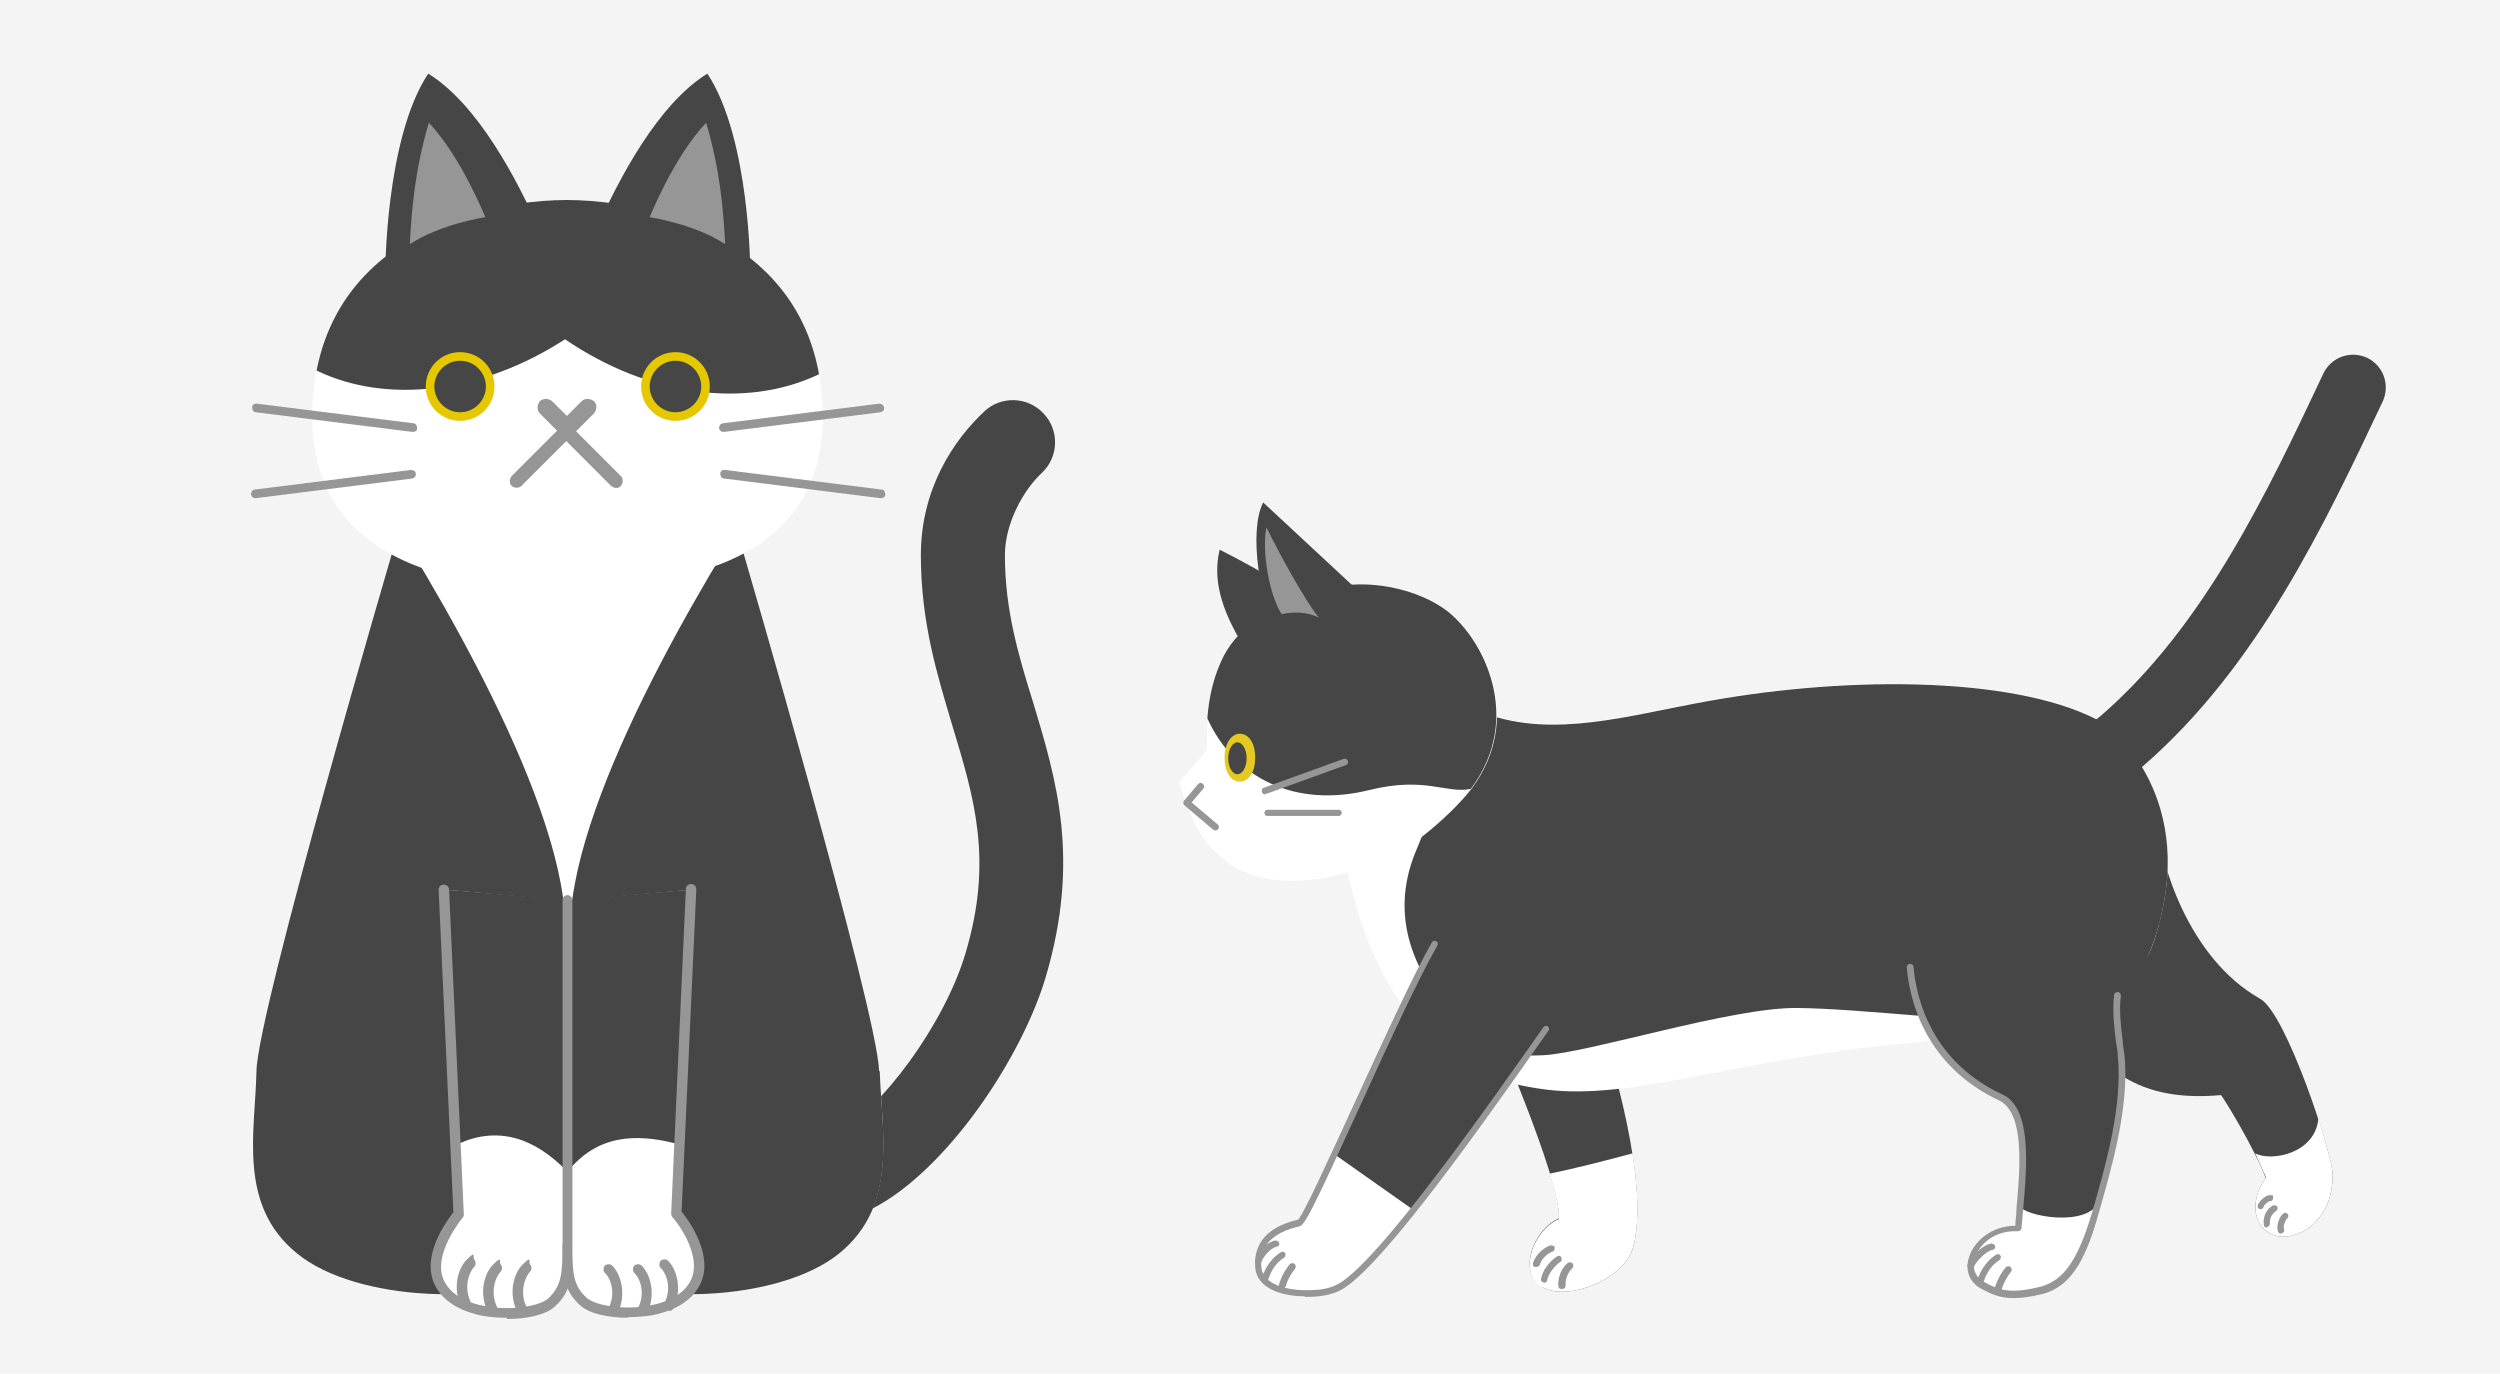 <?xml version="1.0" encoding="UTF-8"?>
<svg id="_レイヤー_1" data-name=" レイヤー 1" xmlns="http://www.w3.org/2000/svg" version="1.1" viewBox="0 0 407.5 223.9">
  <defs>
    <style>
      .cls-1 {
        fill: #e6c800;
      }

      .cls-1, .cls-2, .cls-3, .cls-4, .cls-5, .cls-6 {
        stroke-width: 0px;
      }

      .cls-2 {
        fill: #f4f4f4;
      }

      .cls-3 {
        fill: #e6c823;
      }

      .cls-4 {
        fill: #464646;
      }

      .cls-5 {
        fill: #fff;
      }

      .cls-6 {
        fill: #969696;
      }
    </style>
  </defs>
  <rect class="cls-2" y="-24.5" width="412.2" height="265.8"/>
  <g>
    <path class="cls-4" d="M251.4,209.8c4.2,2.4,13.4-1.3,14.8-6.5,2.1-7.8-.7-23.5-7.8-43.8l-16,5.3s12.2,27.7,11.7,33.8c-4.2,1.8-6.8,8.9-2.7,11.2h0Z"/>
    <path class="cls-5" d="M251.4,209.8c4.2,2.4,13.4-1.3,14.8-6.5,1-3.6.9-8.8-.1-15.3-4.1,1.1-9.5,2.5-13.5,3.3,1,3.3,1.6,5.9,1.5,7.4-4.2,1.8-6.8,8.9-2.7,11.2h0Z"/>
    <path class="cls-4" d="M376.3,200.2c2.9-2.3,4-5.3,3.9-9-.1-3.2-7.5-26-11.8-28.4-11.7-6.6-16.4-22.3-16.9-29.4l-11.4,36.3c4.4,6.2,10.9,9.8,21.9,8.8.4.3,5.7,9.1,7.3,13.5-4.4,6.3.6,12.4,7,8.2Z"/>
    <path class="cls-5" d="M369.3,192c-4.4,6.3.6,12.4,7,8.2,2.9-2.3,4-5.3,3.9-9,0-1.1-1-4.7-2.3-8.9-.5,5.7-7.6,7.1-10.3,5.7l1.8,4h0Z"/>
    <path class="cls-4" d="M377.8,182.3s0,0,0-.1c0,0,0,0,0,.1h0Z"/>
    <path class="cls-5" d="M351.8,151.1c-1.7,6-2.5,5.8-6.5,11.2,0,0-18.5,6.3-34.9,7.8-27.1,2.5-44.2,9.3-58.4,7.5-14.3-1.8-18.7-8.2-18.7-8.2-10.2-10-12.7-23.3-14.1-29.2l18.5-26c12.5,7.1,26.1,2.6,40.6,0,23.9-4.3,51.6-3.9,64.8,3.7,0,0,15,10.9,8.7,33.1h0Z"/>
    <path class="cls-4" d="M338.3,132.1c-1.6,0-3.2-.7-4.2-2.1-1.8-2.3-1.4-5.7,1-7.5h0c2.6-2,5-3.9,7.3-5.8,16.9-14.6,27.2-36.5,36.3-55.8,1.3-2.7,4.4-3.8,7.1-2.6,2.7,1.3,3.8,4.4,2.6,7.1-9.6,20.3-20.4,43.2-39,59.4-2.6,2.2-5.2,4.2-7.8,6.2-1,.8-2.1,1.1-3.3,1.1h0Z"/>
    <path class="cls-6" d="M369.5,200.1c-.3,0-.5-.2-.5-.5-.2-1.4.6-2.7,1.5-3.1.3-.1.6,0,.7.2.1.3,0,.6-.2.7-.5.3-1.1,1.1-1,2,0,.3-.2.6-.5.6h0Z"/>
    <path class="cls-6" d="M368.5,197.1c-.3,0-.5-.2-.5-.4,0-.2,0-.4.4-.9.2-.2.9-1,1.6-1s.5.2.5.5-.2.5-.5.5-.9.6-1,.8c0,.2-.2.4-.4.5h-.1,0Z"/>
    <path class="cls-6" d="M371.8,201.1c-.2,0-.4-.1-.5-.4-.3-.9.2-2.4.9-2.9.2-.2.6-.1.7.1.2.2.1.6-.1.7-.3.3-.7,1.3-.5,1.7.1.3,0,.6-.3.7,0,0-.1,0-.2,0h0Z"/>
    <path class="cls-4" d="M235.9,164.5c1.9,2.2,3.4,8.1,15.7,7.5,7.5-.4,30.6-7.8,41.3-7.7,10.7.1,28.7,2.5,41.8,2.4,5.7-1,9.5-1.9,9.5-1.9,4-5.4,5.9-7.7,7.6-13.7,6.3-22.3-8.7-33.1-8.7-33.1-13.2-7.7-41-8-64.8-3.7-12.8,2.3-25,6.1-36.2,2-4.9,8.4-8.3,14.8-11.5,22.9-3.9,9.9-.4,18.5,5.3,25.3h0Z"/>
    <path class="cls-4" d="M233.8,153.8c-6.1,10.4-20.6,45.2-22.1,45.5-5,1.1-6.9,3.8-6.7,7.2.2,3.2,4.4,4.3,7.6,4.3s3.6-.2,5.2-.8c6.3-2.7,24.6-28.8,34.1-42.3l-18.1-13.8h0Z"/>
    <path class="cls-5" d="M217.4,188c-3.6,8.5-4.6,9.6-5.7,11.3-5,1.1-6.9,3.8-6.7,7.2.2,3.2,4.4,4.3,7.6,4.3s3.6-.2,5.2-.8c6-3.8,9.9-9.9,12.7-12.7l-13.2-9.3h0Z"/>
    <path class="cls-6" d="M212.7,211.3c-3.6,0-7.9-1.2-8.1-4.8-.2-2.8.9-6.3,7-7.7.9-.9,5-9.9,9-18.6,4.6-10,9.8-21.4,12.8-26.6.2-.3.5-.3.7-.2.3.2.3.5.2.7-3,5.2-8.2,16.5-12.8,26.6-7.4,16.2-8.8,19-9.7,19.2-4.4,1-6.5,3.2-6.2,6.6.2,3,4.5,3.8,7.1,3.8h0c1.4,0,3.3,0,5-.8,6.3-2.7,25.6-30.3,33.9-42.1.2-.2.5-.3.7-.1s.3.5.1.7c-13.7,19.6-28.5,40-34.3,42.5-1.8.8-3.8.9-5.4.9h0Z"/>
    <path class="cls-5" d="M192.2,127.4c.9,3.2,2.1,6.4,3.9,9.1,1.9,2.7,4.6,4.9,7.7,6,6.8,2.4,14.9.3,20.5-1.7,5.6-2,12.8-8.6,15.6-12.3,8.5-11.4,2.1-24.2-3.9-28.9-4.3-3.3-13.2-6.1-21.9-3-7.7,2.7-12.7,6-15,11.3s-2.4,10.9-2.4,14.4l-4.5,5.2h0Z"/>
    <path class="cls-4" d="M223.1,128.8c9.2-2.3,12.6.6,16.6-.2,0,0,0,0,.1-.1,8.5-11.4,2.1-24.2-3.9-28.9-4.3-3.3-13.2-6.1-21.9-3-7.7,2.7-12.7,6-15,11.3-1.4,3.1-2,6.4-2.2,9.2,4.5,9.9,14.5,14.6,26.3,11.7h0Z"/>
    <path class="cls-6" d="M251.6,209h0c-.3,0-.5-.3-.4-.6.2-1.2,1.3-2.8,2.6-3.6.3-.2.6-.1.7.2s.1.6-.2.7c-1,.7-1.9,2-2.1,2.9,0,.3-.3.5-.5.5h0Z"/>
    <path class="cls-6" d="M250.4,206.5s-.1,0-.2,0c-.3,0-.4-.4-.3-.7.4-1.2,1.6-2.4,2.8-2.8.3,0,.6,0,.7.3,0,.3,0,.6-.3.7-.9.3-1.8,1.2-2.1,2.1,0,.2-.3.4-.5.4h0Z"/>
    <path class="cls-6" d="M254.5,210.1c-.3,0-.5-.2-.5-.5-.1-1.3.5-2.9,1.5-3.7.2-.2.6-.2.8,0s.2.6,0,.8c-.7.6-1.2,1.9-1.1,2.8,0,.3-.2.6-.5.6,0,0,0,0,0,0h0Z"/>
    <path class="cls-6" d="M206.2,209s-.1,0-.2,0c-.3,0-.4-.4-.3-.7.2-.7,1-2.9,3.1-4.2.3-.2.6,0,.7.2s0,.6-.2.7c-1.6,1-2.2,2.5-2.6,3.6,0,.2-.3.4-.5.4h0Z"/>
    <path class="cls-6" d="M209,210s0,0-.1,0c-.3,0-.5-.4-.4-.7,0,0,.4-1.6,1.7-3.2.2-.2.5-.3.8-.1.2.2.3.5.1.8-1.2,1.5-1.5,2.8-1.5,2.8,0,.2-.3.4-.5.4h0Z"/>
    <path class="cls-6" d="M205.1,206.1s0,0-.1,0c-.3,0-.5-.4-.4-.7.2-.9,1.6-2.8,3.2-3.2.3,0,.6.1.7.4s-.1.6-.4.6c-1.2.3-2.3,1.9-2.5,2.5,0,.2-.3.4-.5.4h0Z"/>
    <path class="cls-4" d="M208.5,103c-3.2-4.4-5-16.5-2.6-21.1,0,0,17,15.8,17,15.8l-14.5,5.3h0Z"/>
    <path class="cls-4" d="M202.3,104.7c-2.3-4-4.9-9.3-3.5-15.1,6.1,3,17.9,10.1,17.9,10.1l-14.4,5h0Z"/>
    <path class="cls-6" d="M193.4,131.3c-.1,0-.2,0-.3-.1-.2-.2-.3-.5,0-.8l2.2-2.6c.2-.2.5-.3.8,0,.2.2.3.5,0,.8l-2.2,2.6c-.1.1-.3.2-.4.2h0Z"/>
    <path class="cls-6" d="M198,135.3c-.1,0-.2,0-.3-.1l-4.6-3.9c-.2-.2-.3-.5,0-.8.2-.2.5-.3.8,0l4.6,3.9c.2.2.3.5,0,.8-.1.1-.3.2-.4.2h0Z"/>
    <path class="cls-3" d="M202.1,119.6c-1.4,0-2.5,1.6-2.5,3.9s1,3.9,2.5,3.9,2.5-1.6,2.5-3.9-1-3.9-2.5-3.9h0Z"/>
    <path class="cls-6" d="M206.4,86.1c-.7,3.6.4,10.7,2.5,14,1.8-.4,4.3-.4,6.1.6-2.1-2.5-6.4-10.3-8.5-14.6h0Z"/>
    <path class="cls-6" d="M206.2,129.5c-.2,0-.4-.1-.5-.4-.1-.3,0-.6.3-.7l13-4.7c.3-.1.6,0,.7.3.1.3,0,.6-.3.7l-13,4.7s-.1,0-.2,0h0Z"/>
    <path class="cls-6" d="M218.2,133h-11.6c-.3,0-.5-.2-.5-.5s.2-.5.5-.5h11.6c.3,0,.5.2.5.5s-.2.5-.5.5Z"/>
    <ellipse class="cls-4" cx="201.7" cy="123.6" rx="1.5" ry="2.6"/>
    <path class="cls-4" d="M311.2,157.8c.7,8,4.8,16.6,14.8,21.2,5.3,2.5,3.2,15,2.9,21.4-6.4-.4-10.3,6.8-5.7,9.3,2.3,1.2,4.3,2.1,9.6.7,4.2-1.1,6.5-5,8.5-12.1,2.3-8.1,5.1-17.8,4.3-26.2-.3-3.3-.9-6.5-.6-9.8.7-6.2,3.7-14.6-.6-20.3-4-5.3-33.3,15.8-33.3,15.8h0Z"/>
    <path class="cls-5" d="M329.2,196.3c0-.2,0-.5,0-.7-.2,1.8-.3,3.5-.4,4.9-6.4-.4-10.3,6.8-5.7,9.3,2.3,1.2,4.3,2.1,9.6.7,4.2-1.1,6.5-5,8.5-12.1.2-.6.3-1.2.5-1.8-3,3.5-12.8,1.3-12.6-.3h0Z"/>
    <path class="cls-6" d="M328.2,211.6c-2.2,0-3.7-.7-5.2-1.5-1.9-1-2.7-2.9-2.1-5,.7-2.6,3.6-5.3,7.6-5.3,0-.9.2-1.9.2-3,.6-6.5,1.3-15.4-2.8-17.4-11.9-5.6-14.6-16-15.1-21.7,0-.3.2-.6.5-.6s.6.2.6.5c.5,5.5,3.1,15.5,14.5,20.8,4.8,2.2,4,11.6,3.4,18.4-.1,1.3-.2,2.4-.3,3.4,0,.3-.3.5-.6.5-3.7-.2-6.4,2.1-7,4.5-.5,1.6.1,3,1.6,3.8,2,1.1,3.9,2.1,9.2.7,3.7-1,6-4.4,8.2-11.7,2.3-7.9,5.1-17.6,4.3-25.9,0-.8-.2-1.6-.3-2.3-.3-2.5-.6-5-.3-7.6,0-.3.3-.5.6-.5.3,0,.5.3.5.6-.3,2.4,0,4.9.3,7.3,0,.8.2,1.6.3,2.4.8,8.5-2.1,18.4-4.4,26.4-2.2,7.8-4.8,11.4-8.9,12.5-2,.5-3.5.7-4.8.7h0Z"/>
    <path class="cls-6" d="M322.8,209.4s-.1,0-.2,0c-.3,0-.4-.4-.3-.7.2-.7,1-2.9,3.1-4.2.3-.2.6,0,.7.2s0,.6-.2.7c-1.6,1-2.2,2.5-2.6,3.6,0,.2-.3.4-.5.4h0Z"/>
    <path class="cls-6" d="M325.7,210.5s0,0-.1,0c-.3,0-.5-.4-.4-.7,0,0,.4-1.6,1.7-3.2.2-.2.5-.3.8-.1.2.2.3.5.1.8-1.2,1.5-1.5,2.8-1.5,2.8,0,.2-.3.4-.5.4h0Z"/>
    <path class="cls-6" d="M321.2,206.8s0,0-.1,0c-.3,0-.5-.4-.4-.6.2-.9,2.1-3.1,3.8-3.5.3,0,.6.1.7.4s-.1.6-.4.6c-1.3.3-2.9,2.3-3,2.7,0,.2-.3.4-.5.4h0Z"/>
  </g>
  <g>
    <path class="cls-4" d="M139.1,197.8c-2.5,0-4.9-1.4-6.1-3.7-1.7-3.4-.4-7.5,3-9.2,7.7-3.9,18.1-18.3,21.4-29.6,4.5-15.1,1.4-25.2-2.1-36.8-2.5-8.4-5.2-17-5.2-28s5.5-18.9,10.3-23.4c2.7-2.6,7.1-2.5,9.7.3,2.6,2.7,2.5,7.1-.3,9.7-2.9,2.7-6,8.1-6,13.4,0,8.9,2.2,16.3,4.6,24,3.8,12.6,7.7,25.5,2.1,44.6-3.9,13.3-16.2,31.7-28.3,37.9-1,.5-2.1.8-3.1.8h0Z"/>
    <path class="cls-5" d="M143.3,174.6c-.3-9.9-22.3-85.1-22.3-85.1h-56.9s-22.1,75.2-22.3,85.1c-.3,9.9-3.1,21.8,6.6,29.7,9.6,7.9,32.7,8.9,44.2,2.3,11.4,6.6,34.5,5.6,44.2-2.3,9.6-7.9,6.9-19.8,6.6-29.7h0Z"/>
    <path class="cls-4" d="M143.3,174.6c-.3-9.9-22.3-85.1-22.3-85.1h-2.8c-13.5,22.3-33.1,59.8-22,73.1,5.3,6.5-12.7,6.6-7.3,0,11.1-13.4-8.5-50.8-22-73.1h-2.8s-22.1,75.2-22.3,85.1c-.2,9.9-3.1,21.8,6.6,29.7,9.6,7.9,32.7,8.9,44.2,2.3,11.4,6.6,34.5,5.6,44.2-2.3s6.9-19.8,6.6-29.7h0Z"/>
    <path class="cls-5" d="M134.1,68c0-29-27.6-35.4-41.7-35.4s-41.5,6.4-41.5,35.4,35.3,27.9,41.7,27.6,41.5,1.4,41.5-27.6Z"/>
    <path class="cls-4" d="M110.5,35.7c-6.5-2.3-13.2-3.1-18.1-3.1s-11.6.8-18.2,3.1c-10.1,3.6-19.9,10.9-22.6,24.7,11.6,5.6,27.1,3.6,40.5-5.1,13.6,9.3,29.5,11.4,41.4,5.7-2.5-14.1-12.6-21.6-23-25.3h0Z"/>
    <path class="cls-4" d="M69.8,12c8.1,5,14.5,17.3,18.1,25.4-10,2.5-25.1,7-25.1,7,0,0,0-21.8,7-32.4Z"/>
    <path class="cls-4" d="M115.3,12c-8.1,5-14.5,17.3-18.1,25.4,10,2.5,25.1,7,25.1,7,0,0,0-21.8-7-32.4Z"/>
    <path class="cls-5" d="M90.6,211.5c2.2-2.3,1.9-9,1.9-9l-1.5-55.8-18.7-1.7,2.4,52.9s-5,5.7-3.8,9.8,9.3,6.2,9.3,6.2c0,0,7.2,1,10.3-2.4h0Z"/>
    <path class="cls-4" d="M92.5,191.1v-44.4l-20.1-1.7,2.4,41.4c6.3-2.8,12.2-1.1,17.7,4.6h0Z"/>
    <path class="cls-6" d="M76,213.5c-.3,0-.6-.2-.8-.5-1.4-2.8-.7-6.1.9-7.7s.9-.3,1.2,0,.3.9,0,1.2c-.9.9-1.7,3.4-.6,5.7.2.4,0,.9-.4,1.1-.1,0-.2,0-.4,0h0Z"/>
    <path class="cls-6" d="M80.3,214.3c-.3,0-.6-.2-.8-.5-1.4-2.8-.7-6.1.9-7.7s.9-.3,1.2,0,.3.9,0,1.2c-.9.9-1.7,3.4-.6,5.7.2.4,0,.9-.4,1.1-.1,0-.2,0-.4,0h0Z"/>
    <path class="cls-6" d="M85.1,214.3c-.3,0-.6-.2-.8-.5-1.4-2.8-.7-6.1.9-7.7s.9-.3,1.2,0,.3.9,0,1.2c-.9.9-1.7,3.4-.6,5.7.2.4,0,.9-.4,1.1-.1,0-.2,0-.4,0h0Z"/>
    <path class="cls-6" d="M82.7,214.8c-1.3,0-2.6-.1-3.9-.3-2.7-.5-6.3-1.8-7.9-5-2.4-4.8,2-10.6,3-11.9l-2.4-52.5c0-.5.3-.9.8-.9.5,0,.9.3.9.8l2.4,52.9c0,.2,0,.4-.2.6,0,0-5.1,6.1-3,10.3,1.3,2.6,4.3,3.7,6.7,4.1,4.2.8,8.8,0,10.2-1.2,2.3-2.1,2.4-4.3,2.4-9h.8c0,0,.8,0,.8,0,0,5,0,7.7-2.9,10.3-1.4,1.3-4.5,2-7.8,2h0Z"/>
    <path class="cls-5" d="M94.5,211.5c-2.2-2.3-1.9-9-1.9-9l1.5-55.8,18.7-1.7-2.4,52.9s5,5.7,3.8,9.8c-1.2,4.1-9.3,6.2-9.3,6.2,0,0-7.2,1-10.3-2.4h0Z"/>
    <path class="cls-4" d="M92.5,191.1v-44.4l20.1-1.7-2.4,41.4c-6.7-1.7-12.9-1.4-17.7,4.6h0Z"/>
    <path class="cls-6" d="M109.1,213.5c-.1,0-.3,0-.4,0-.4-.2-.6-.7-.4-1.1,1.2-2.3.4-4.8-.6-5.7-.3-.3-.3-.9,0-1.2s.9-.3,1.2,0c1.5,1.5,2.3,4.8.9,7.7-.1.3-.4.5-.8.5h0Z"/>
    <path class="cls-6" d="M104.8,214.3c-.1,0-.3,0-.4,0-.4-.2-.6-.7-.4-1.1,1.2-2.3.4-4.8-.6-5.7-.3-.3-.3-.9,0-1.2s.9-.3,1.2,0c1.5,1.5,2.3,4.8.9,7.7-.1.3-.4.5-.8.5h0Z"/>
    <path class="cls-6" d="M100,214.3c-.1,0-.3,0-.4,0-.4-.2-.6-.7-.4-1.1,1.2-2.3.4-4.8-.6-5.7-.3-.3-.3-.9,0-1.2s.9-.3,1.2,0c1.5,1.5,2.3,4.8.9,7.7-.1.3-.4.5-.8.5h0Z"/>
    <path class="cls-6" d="M102.4,214.8c-3.3,0-6.4-.7-7.8-2-2.9-2.6-2.9-5.3-2.9-10.2v-55.9c0-.5.4-.8.8-.8s.8.4.8.8v55.8c0,4.8,0,7,2.4,9.1,1.4,1.2,6,2,10.2,1.2,2.3-.4,5.4-1.5,6.7-4.1,2.1-4.3-2.9-10.3-3-10.3-.1-.2-.2-.4-.2-.6l2.4-52.9c0-.5.4-.8.9-.8.5,0,.8.4.8.9l-2.4,52.5c1.1,1.3,5.4,7.2,3,11.9-1.6,3.2-5.2,4.5-7.9,5-1.3.2-2.6.3-3.9.3h0Z"/>
    <path class="cls-6" d="M92.3,71.7l-4.3-4.3c-.5-.5-.5-1.4,0-2,.5-.5,1.4-.5,2,0l2.4,2.4,2.4-2.4c.5-.5,1.4-.5,2,0s.5,1.4,0,2l-4.3,4.3h0Z"/>
    <path class="cls-6" d="M84.2,79.5c-.3,0-.6-.1-.8-.3-.4-.4-.4-1.1,0-1.6l8.9-8.9,8.9,8.9c.4.4.4,1.1,0,1.6s-1.1.4-1.6,0l-7.3-7.3-7.3,7.3c-.2.2-.5.3-.8.3h0Z"/>
    <path class="cls-4" d="M75,67.9c-2.7,0-4.9-2.2-4.9-4.9s2.2-4.9,4.9-4.9,4.9,2.2,4.9,4.9-2.2,4.9-4.9,4.9Z"/>
    <path class="cls-1" d="M75,58.8c2.3,0,4.2,1.9,4.2,4.2s-1.9,4.2-4.2,4.2-4.2-1.9-4.2-4.2,1.9-4.2,4.2-4.2M75,57.4c-3.1,0-5.6,2.5-5.6,5.6s2.5,5.6,5.6,5.6,5.6-2.5,5.6-5.6-2.5-5.6-5.6-5.6h0Z"/>
    <path class="cls-4" d="M110.1,67.9c-2.7,0-4.9-2.2-4.9-4.9s2.2-4.9,4.9-4.9,4.9,2.2,4.9,4.9-2.2,4.9-4.9,4.9Z"/>
    <path class="cls-1" d="M110.1,58.8c2.3,0,4.2,1.9,4.2,4.2s-1.9,4.2-4.2,4.2-4.2-1.9-4.2-4.2,1.9-4.2,4.2-4.2M110.1,57.4c-3.1,0-5.6,2.5-5.6,5.6s2.5,5.6,5.6,5.6,5.6-2.5,5.6-5.6-2.5-5.6-5.6-5.6h0Z"/>
    <path class="cls-6" d="M69.9,20c5.3,5.6,9.2,15.4,9.2,15.4,0,0-7.3,1.1-12.3,4.4.3-5.6.8-12,3.1-19.8h0Z"/>
    <path class="cls-6" d="M115.1,20c-5.3,5.6-9.2,15.4-9.2,15.4,0,0,7.3,1.1,12.3,4.4-.3-5.6-.8-12-3.1-19.8h0Z"/>
    <path class="cls-6" d="M67.2,70.4h0l-25.5-3.2c-.4,0-.6-.4-.6-.8,0-.4.4-.7.8-.6l25.5,3.2c.4,0,.6.4.6.8,0,.4-.3.6-.7.6Z"/>
    <path class="cls-6" d="M41.6,81.2c-.4,0-.6-.3-.7-.6,0-.4.2-.7.6-.8l25.5-3.2c.4,0,.7.2.8.6,0,.4-.2.7-.6.8l-25.5,3.2h0Z"/>
    <path class="cls-6" d="M117.9,70.4c-.4,0-.6-.3-.7-.6,0-.4.2-.7.6-.8l25.5-3.2c.4,0,.7.2.8.6s-.2.7-.6.8l-25.5,3.2s0,0,0,0h0Z"/>
    <path class="cls-6" d="M143.5,81.2h0l-25.5-3.2c-.4,0-.6-.4-.6-.8,0-.4.4-.7.8-.6l25.5,3.2c.4,0,.6.4.6.8,0,.4-.3.6-.7.6h0Z"/>
  </g>
</svg>